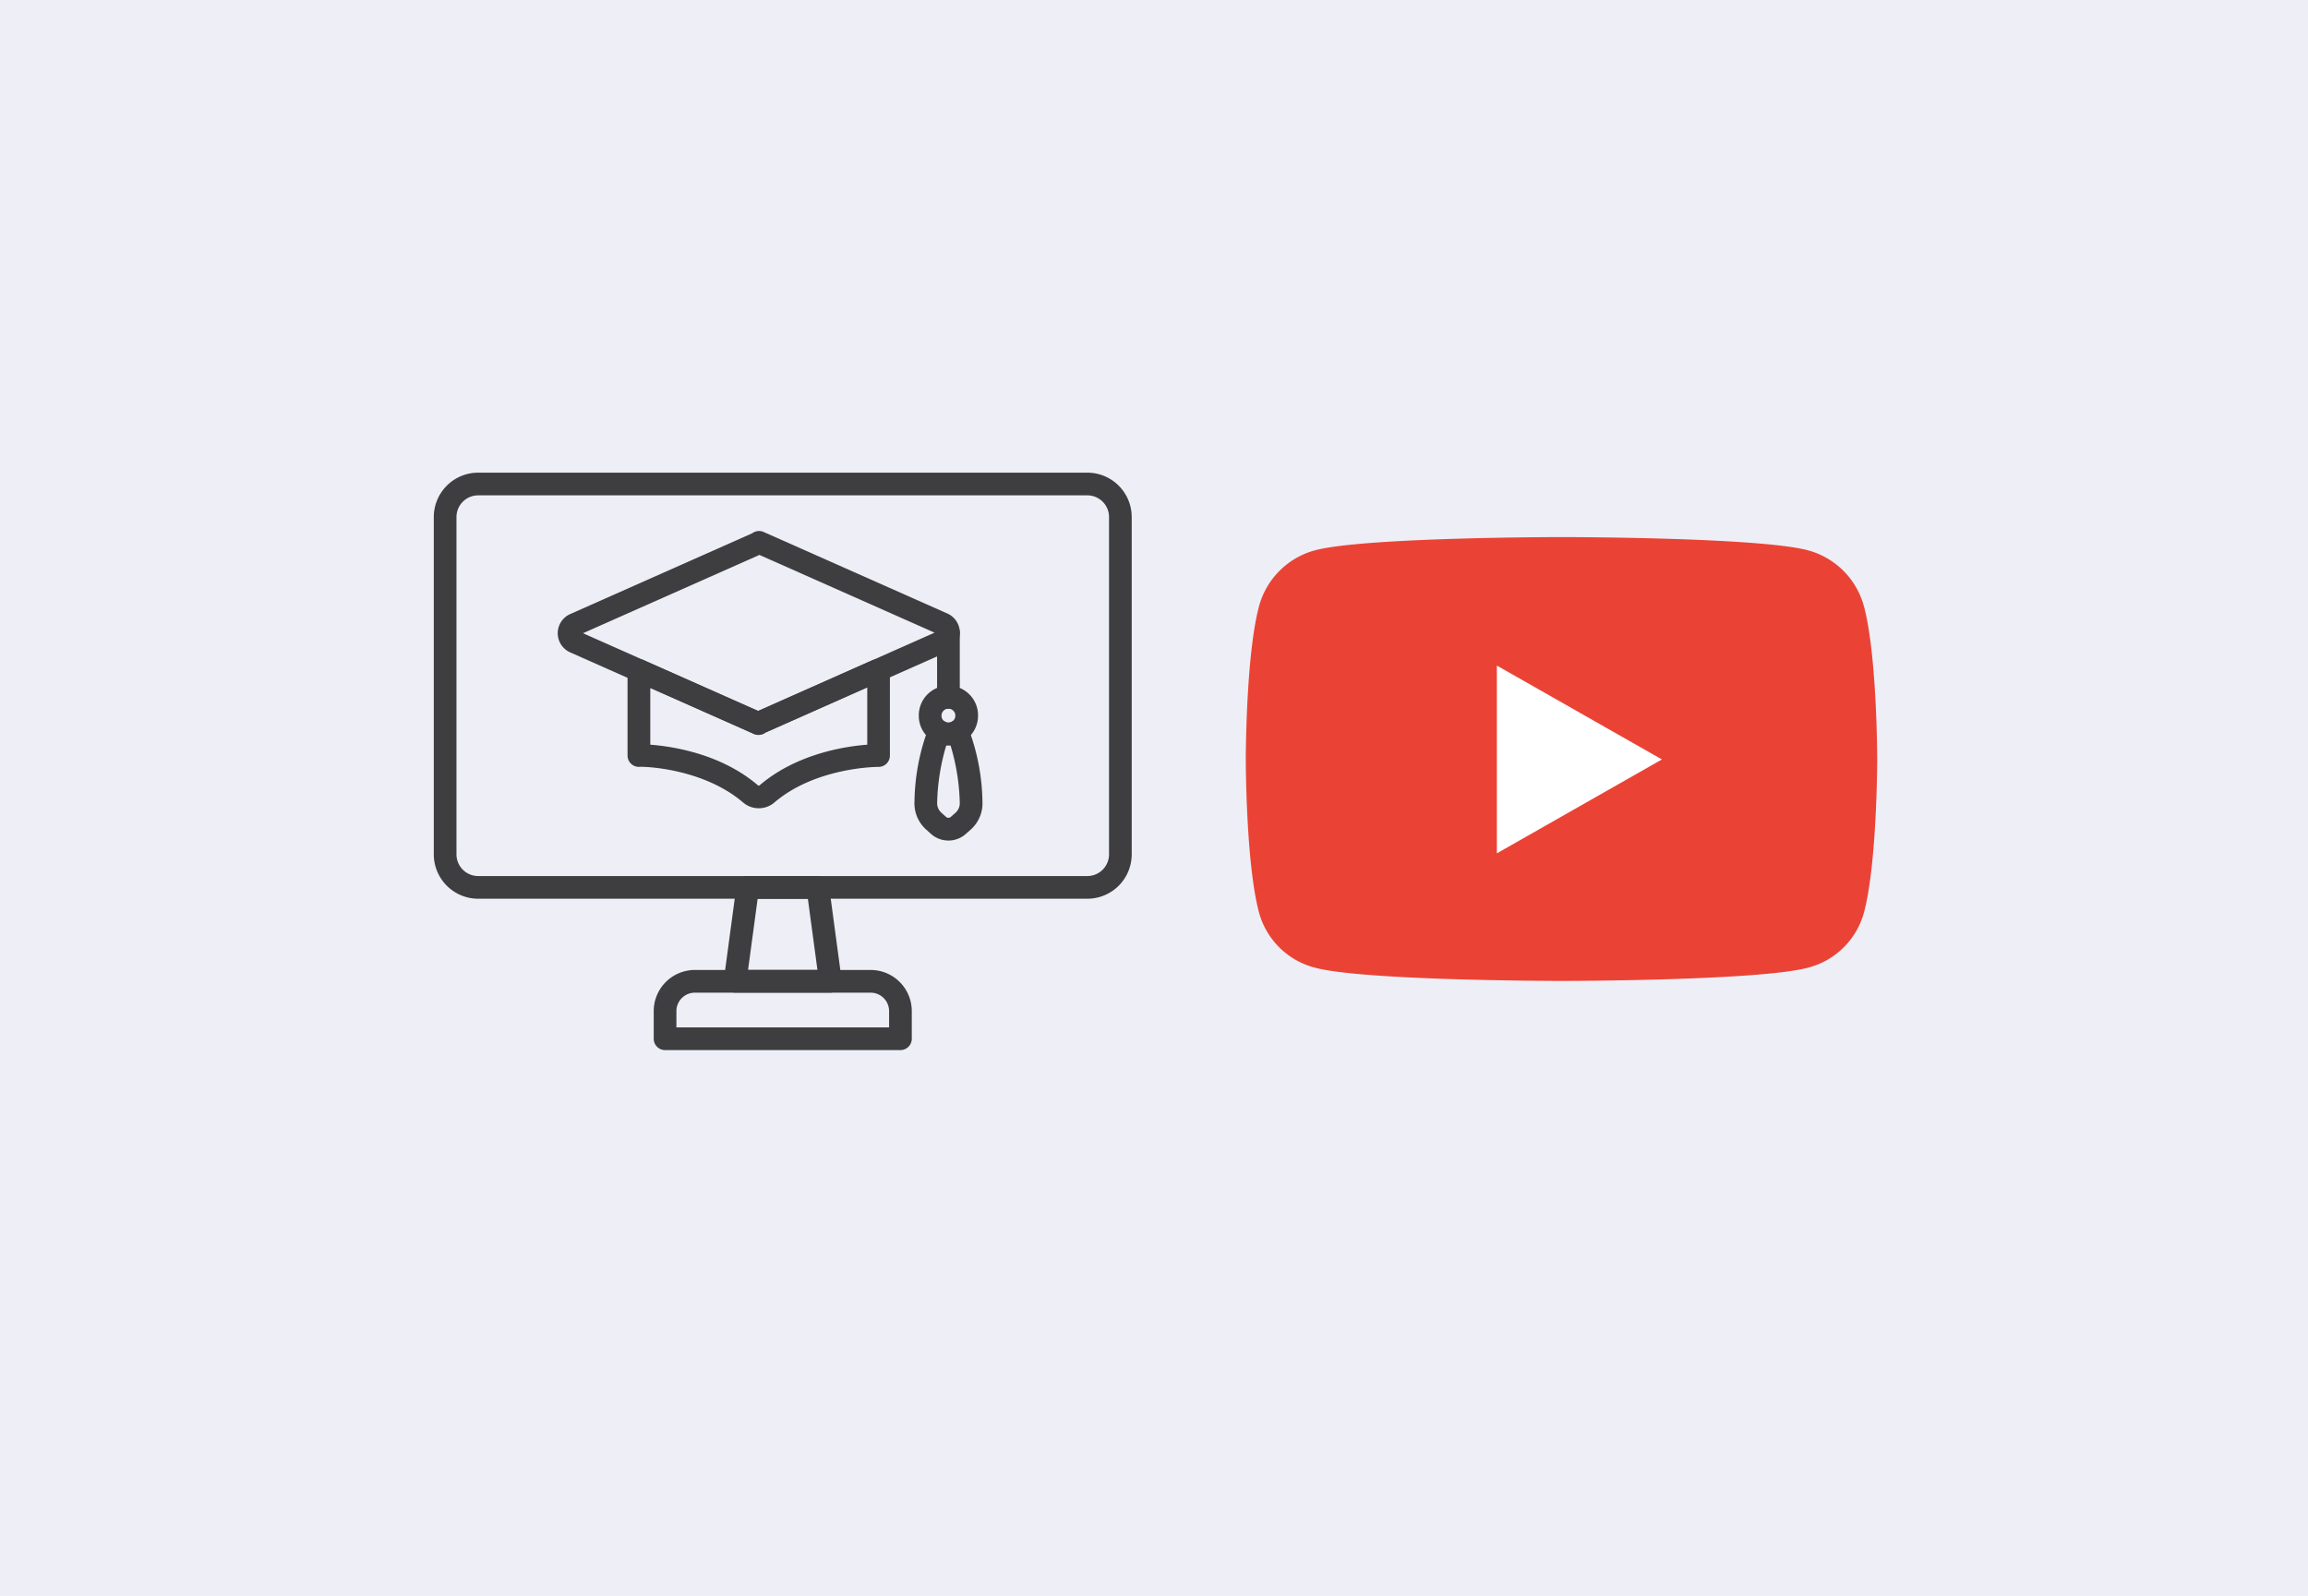 <svg height="287" viewBox="0 0 415 287" width="415" xmlns="http://www.w3.org/2000/svg" xmlns:xlink="http://www.w3.org/1999/xlink"><clipPath id="a"><path d="m0 0h125.492v103.842h-125.492z"/></clipPath><path d="m0 0h415v287h-415z" fill="#edeef6"/><g clip-path="url(#a)" fill="#3e3d40" transform="translate(78 85)"><path d="m49.124 42.814a1.853 1.853 0 0 1 -.755-.157l-33.094-14.691a3.767 3.767 0 0 1 -.019-6.865l32.736-14.533c.031-.022.061-.043.1-.063a2.049 2.049 0 0 1 1.934-.205l33.1 14.692a3.767 3.767 0 0 1 .017 6.867l-.017.007-32.726 14.523c-.029.022-.06.043-.091.063a2.191 2.191 0 0 1 -1.187.362m-31.531-18.286 31.494 13.981 31.723-14.082-31.493-13.979z" transform="translate(9.236 4.346)"/><path d="m43.993 46.458a4.3 4.3 0 0 1 -2.793-1.021c-7.468-6.39-18.531-6.515-18.737-6.418h-.014a2.044 2.044 0 0 1 -2.049-2.041v-15.3a2.043 2.043 0 0 1 2.871-1.867l20.6 9.152 20.611-9.152a2.032 2.032 0 0 1 .828-.176h.225a2.04 2.04 0 0 1 2.039 2.042v15.3a2.041 2.041 0 0 1 -2.041 2.041c-.01 0-.015 0-.02 0-.33 0-11.307.065-18.729 6.416a4.294 4.294 0 0 1 -2.8 1.023m-19.497-11.432c3.94.3 12.7 1.605 19.364 7.311a.238.238 0 0 0 .289 0c6.664-5.7 15.422-7.012 19.362-7.309v-10.314l-18.302 8.129c-.031.02-.06.043-.092.061a2.041 2.041 0 0 1 -1.94.2l-18.681-8.289z" transform="translate(14.44 13.894)"/><path d="m55.031 31.356a2.039 2.039 0 0 1 -2.039-2.041v-11.59a2.04 2.04 0 1 1 4.08 0v11.59a2.04 2.04 0 0 1 -2.041 2.041" transform="translate(37.504 11.1)"/><path d="m56.392 33.137a5.174 5.174 0 0 1 -2.692-.747 5.232 5.232 0 0 1 -2.633-4.58 5.326 5.326 0 1 1 10.651 0 5.265 5.265 0 0 1 -2.707 4.623 5.084 5.084 0 0 1 -2.618.7m0-6.59a1.256 1.256 0 0 0 -1.245 1.264 1.172 1.172 0 0 0 .6 1.05 1.14 1.14 0 0 0 1.219.043 1.215 1.215 0 0 0 .673-1.093 1.257 1.257 0 0 0 -1.245-1.264" transform="translate(36.141 15.899)"/><path d="m56.721 47.712a4.713 4.713 0 0 1 -3.168-1.219l-.861-.779a6.3 6.3 0 0 1 -2.076-5.014 38.766 38.766 0 0 1 2.584-13.392 2.043 2.043 0 0 1 2.942-.949 1.206 1.206 0 0 0 1.146 0 2.042 2.042 0 0 1 2.941.949 38.833 38.833 0 0 1 2.608 13.4 6.311 6.311 0 0 1 -2.09 5.016l-.885.782a4.676 4.676 0 0 1 -3.141 1.207m-.383-17.134a38.886 38.886 0 0 0 -1.646 10.3 2.287 2.287 0 0 0 .727 1.8l.868.782a.643.643 0 0 0 .859 0l.89-.787a2.273 2.273 0 0 0 .722-1.785v-.007a38.614 38.614 0 0 0 -1.667-10.3 5.039 5.039 0 0 1 -.753 0" transform="translate(35.817 18.445)"/><path d="m117.514 76.622h-109.535a7.988 7.988 0 0 1 -7.979-7.98v-60.663a7.988 7.988 0 0 1 7.979-7.979h109.535a7.988 7.988 0 0 1 7.979 7.979v60.663a7.988 7.988 0 0 1 -7.979 7.98m-109.535-72.541a3.9 3.9 0 0 0 -3.9 3.9v60.661a3.9 3.9 0 0 0 3.9 3.9h109.535a3.9 3.9 0 0 0 3.9-3.9v-60.663a3.9 3.9 0 0 0 -3.9-3.9z"/><path d="m49.711 63.436h-17.141a2.043 2.043 0 0 1 -2.024-2.314l2.268-16.869a2.039 2.039 0 0 1 2.024-1.768h12.6a2.039 2.039 0 0 1 2.022 1.768l2.268 16.869a2.043 2.043 0 0 1 -2.022 2.314m-14.806-4.081h12.478l-1.72-12.787h-9.035z" transform="translate(21.606 30.068)"/><path d="m67.518 66.78h-42.318a2.043 2.043 0 0 1 -2.042-2.042v-4.975a7.4 7.4 0 0 1 7.393-7.393h31.615a7.4 7.4 0 0 1 7.393 7.393v4.975a2.041 2.041 0 0 1 -2.041 2.042m-40.281-4.08h38.242v-2.937a3.317 3.317 0 0 0 -3.313-3.311h-31.617a3.315 3.315 0 0 0 -3.311 3.311z" transform="translate(16.388 37.063)"/></g><g transform="translate(211.104 7.772)"><path d="m46.335 106.996h49.77v45.532h-49.77z" fill="#fff"/><path d="m124.058 101.3a14.267 14.267 0 0 0 -10.038-10.1c-8.854-2.386-44.358-2.386-44.358-2.386s-35.5 0-44.357 2.388a14.266 14.266 0 0 0 -10.037 10.1c-2.368 8.907-2.368 27.498-2.368 27.498s0 18.593 2.372 27.5a14.052 14.052 0 0 0 10.037 9.942c8.854 2.388 44.357 2.388 44.357 2.388s35.5 0 44.357-2.388a14.053 14.053 0 0 0 10.038-9.942c2.372-8.911 2.372-27.5 2.372-27.5s0-18.593-2.372-27.5zm-66.01 44.386v-33.767l29.676 16.881z" fill="#ea4335"/></g></svg>